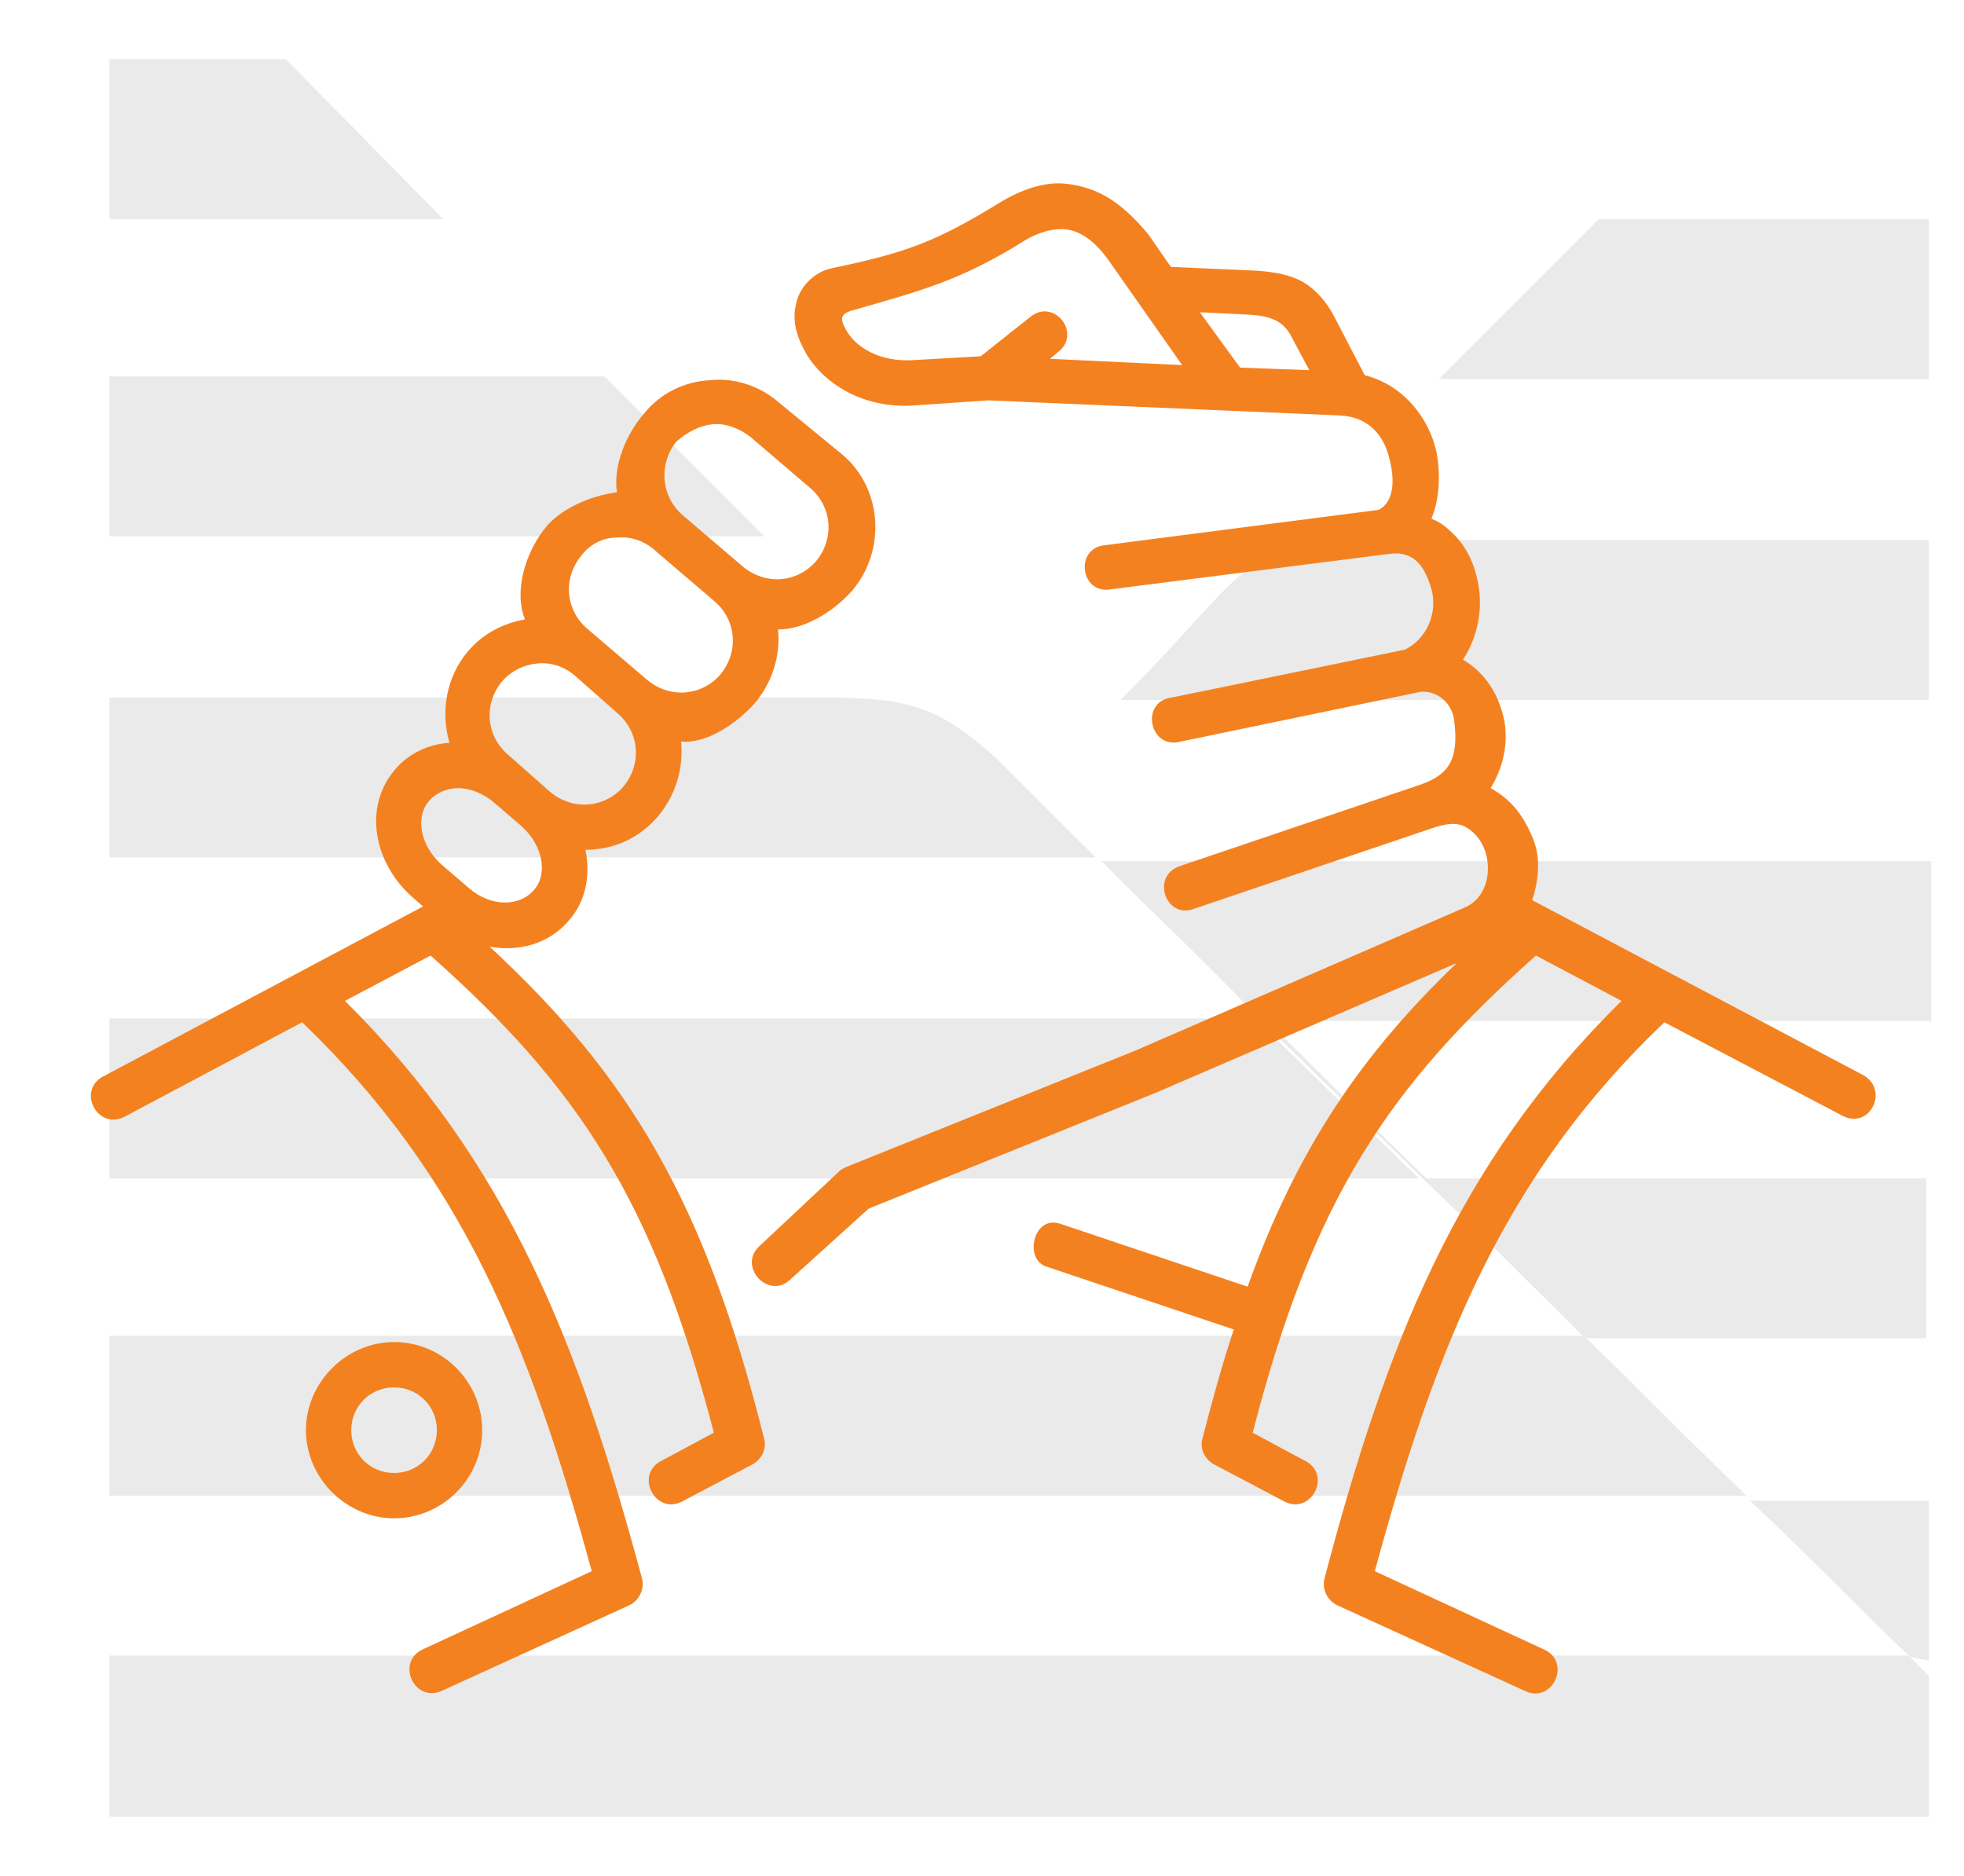 <?xml version="1.0" encoding="utf-8"?>
<!-- Generator: Adobe Illustrator 23.1.0, SVG Export Plug-In . SVG Version: 6.00 Build 0)  -->
<svg version="1.1" id="Capa_1" xmlns="http://www.w3.org/2000/svg" xmlns:xlink="http://www.w3.org/1999/xlink" x="0px" y="0px"
	 viewBox="0 0 156 149" style="enable-background:new 0 0 156 149;" xml:space="preserve">
<style type="text/css">
	.st0{fill-rule:evenodd;clip-rule:evenodd;fill:#EAEAEA;}
	.st1{fill:#F48120;}
	.st2{fill-rule:evenodd;clip-rule:evenodd;fill:#F48120;}
</style>
<g>
	<path class="st0" d="M22.7,4.7h-14v12.7h26.5L22.7,4.7z M8.7,29.9v12.7h52l-7.9-7.9L48,29.9C48,29.9,8.7,29.9,8.7,29.9z M8.7,55.4
		v12.7H87l-7.9-7.9c-5.1-4.6-7.6-4.8-15-4.8H8.7z M8.7,80.9v12.7h104l-13-12.7H8.7z M8.7,106.1v12.7h130l-13-12.7H8.7z M8.7,131.6
		v12.7h144.5v-11.2c-0.5-0.5-0.8-0.8-1.3-1.3l-0.3-0.3H8.7z"/>
	<path class="st0" d="M78.8,60.2l7.9,7.9H87c-3.1-3.1-4.6-4.3-7.4-7.1C79.6,60.7,79.1,60.5,78.8,60.2 M100,80.9l13,12.7h0.3
		c-4.3-4.1-8.4-8.4-12.7-12.5h52.8V68.4H87.5C91.5,72.5,95.9,76.5,100,80.9L100,80.9z M125.7,106.1l13,12.7l0,0
		c-4.3-4.1-8.4-8.4-12.7-12.5h27V93.6h-40C117.5,97.9,121.6,102,125.7,106.1L125.7,106.1z M151.7,131.6L151.7,131.6l1.5,0.3v-12.7
		H139C143.3,123.2,147.4,127.5,151.7,131.6L151.7,131.6z M153.2,55.6V42.9h-38.7c-17.1,0-13.3,0.5-25.5,12.7H153.2z M153.2,30.1
		V17.4H127c-4.3,4.3-8.4,8.4-12.7,12.7H153.2z"/>
</g>
<g>
	<path class="st1" d="M95.3,24.8l4,0.2c1.6,0.1,2.6,0.5,3.2,1.6l1.5,2.8l-5.5-0.2L95.3,24.8z M84.3,18.2c1.4,0,2.6,0.9,3.7,2.4
		l5.9,8.4l-10.5-0.5L84,28c2-1.5-0.3-4.4-2.2-2.8l-3.9,3.1l-5.3,0.3c-2.8,0.2-4.7-1.1-5.4-2.4c-0.5-0.9-0.5-1.3,0.7-1.6
		c5.2-1.5,8.4-2.3,13.5-5.5C82.4,18.5,83.4,18.2,84.3,18.2z M84.7,14.6c-1.6-0.2-3.5,0.4-5.3,1.5c-5.2,3.2-7.6,4-13.3,5.2
		c-1.5,0.3-2.7,1.6-2.9,3c-0.3,1.4,0.2,2.7,0.9,3.9c1.5,2.4,4.6,4.3,8.6,4l5.8-0.4l27.9,1.2c2.4,0.1,3.6,1.7,4,3.6
		c0.4,1.6,0.3,3.3-0.9,3.9l-21.7,2.8c-2.5,0.2-2,4,0.5,3.5l22-2.8c2.1-0.3,2.9,1.1,3.4,2.8c0.5,1.8-0.3,3.9-2.1,4.8l-18.5,3.8
		c-2.6,0.3-1.8,4.2,0.7,3.5l18.8-3.9c1.2-0.3,2.7,0.6,2.9,2.2c0.4,3.1-0.4,4.3-2.6,5.1l-19.2,6.5c-2.3,0.8-1.1,4.2,1.1,3.4l19.2-6.5
		c1.3-0.4,2-0.3,2.6,0.1c0.6,0.4,1.1,1,1.4,1.9c0.5,1.7,0,3.7-1.7,4.4l-26,11.3l-23.1,9.3c-0.2,0.1-0.4,0.2-0.5,0.3L60.3,99
		c-1.7,1.6,0.7,4.2,2.4,2.7L69,96l22.8-9.2c0,0,0,0,0,0l23.9-10.3c-7.6,7.3-12.7,14.8-16.6,25.7l-14.9-5c-2.1-0.7-2.9,2.8-1.1,3.4
		l14.9,5c-0.9,2.7-1.7,5.6-2.5,8.7c-0.2,0.8,0.2,1.6,0.9,2l5.5,2.9c2.2,1.3,4-2.1,1.7-3.2l-4.1-2.2c4.8-18.6,10.8-27.5,22.5-37.9
		l6.8,3.6c-13.1,12.9-18.7,27.3-23.6,45.9c-0.2,0.8,0.2,1.7,1,2.1l14.9,6.8c2.2,1.1,3.8-2.3,1.5-3.3l-13.4-6.2
		c4.9-18,10.3-31.5,23-43.6l14.1,7.4c2.2,1.2,3.8-2,1.7-3.2l-26.3-13.9c0.5-1.5,0.7-3.3,0.1-4.8c-0.8-2-1.8-3.2-3.4-4.1
		c1.3-2.1,1.5-4.5,0.8-6.4c-0.5-1.6-1.6-3-3-3.8c1.2-1.8,1.6-4.1,1.2-6.1c-0.3-1.6-1-3.1-2.3-4.2c-0.4-0.4-0.9-0.7-1.4-0.9
		c0.7-1.7,0.7-3.7,0.4-5.3c-0.6-2.7-2.6-5.3-5.7-6.1l-2.5-4.8c-0.6-1.1-1.4-2-2.4-2.6c-1.1-0.6-2.3-0.8-3.7-0.9l-6.8-0.3l-1.8-2.6
		C89.1,16.1,87.3,14.9,84.7,14.6z"/>
	<path class="st2" d="M36.4,62.6c0.9,0,2,0.4,2.9,1.2l2.1,1.8c1.8,1.6,2.1,3.9,1,5.1c-1.1,1.3-3.4,1.4-5.2-0.2l-2.1-1.8
		c-1.8-1.6-2.1-3.9-1-5.1C34.6,63,35.5,62.6,36.4,62.6z M42.7,52.7c1-0.1,2.1,0.2,3,1l3.4,3c1.7,1.5,1.9,4,0.4,5.8
		c-1.5,1.7-4,1.9-5.8,0.4l-3.4-3c-1.7-1.5-1.9-4-0.4-5.8C40.6,53.3,41.6,52.8,42.7,52.7z M49,42.7c1-0.1,2.1,0.2,3,1l4.8,4.1
		c1.7,1.5,1.9,4,0.4,5.8c-1.5,1.7-4,1.9-5.8,0.4l-4.8-4.1c-1.7-1.5-1.9-4-0.4-5.8C46.9,43.2,47.9,42.7,49,42.7z M56.6,33.7
		c1-0.1,2.1,0.3,3,1l4.8,4.1c1.7,1.5,1.9,4,0.4,5.8c-1.5,1.7-4,1.9-5.8,0.4l-4.8-4.1c-1.7-1.5-1.9-4-0.5-5.8
		C54.6,34.3,55.6,33.8,56.6,33.7z M56.4,30.2c-2,0.1-3.9,1-5.2,2.6c-1.5,1.7-2.5,4.2-2.2,6.3c-2.2,0.3-4.3,1.3-5.5,2.6
		c-1.8,2.1-2.7,5.3-1.8,7.5c-1.7,0.3-3.3,1.1-4.5,2.5c-1.8,2.1-2.2,4.9-1.5,7.3c-1.6,0.1-3.2,0.8-4.3,2.1c-2.6,3-1.7,7.5,1.4,10.2
		l0.8,0.7L8.2,85.5c-2.1,1.1-0.5,4.3,1.7,3.2L24,81.2c12.7,12.2,18.1,25.6,23,43.6L33.6,131c-2.2,1-0.7,4.3,1.5,3.3l14.9-6.8
		c0.8-0.4,1.2-1.3,1-2.1c-5-18.6-10.6-33-23.6-45.9l6.8-3.6c11.7,10.4,17.7,19.4,22.5,37.9l-4.1,2.2c-2.3,1.1-0.5,4.5,1.7,3.2
		l5.5-2.9c0.7-0.4,1.1-1.2,0.9-2c-4.7-18.9-10.8-28.9-21.8-39.1c2.3,0.4,4.7-0.2,6.3-2.1c1.4-1.6,1.7-3.7,1.3-5.6
		c2.2,0,4.3-0.9,5.8-2.7c1.4-1.7,2-3.8,1.8-5.9c2,0.2,4.4-1.4,5.9-3.1c1.4-1.7,2-3.8,1.8-5.8c2.1,0,4.4-1.4,5.9-3.1
		c2.7-3.2,2.4-8.1-0.8-10.8L61.9,32C60.3,30.6,58.3,30,56.4,30.2z"/>
	<path class="st2" d="M31.3,110.2c1.9,0,3.4,1.5,3.4,3.4c0,1.9-1.5,3.4-3.4,3.4c-1.9,0-3.4-1.5-3.4-3.4
		C27.9,111.7,29.4,110.2,31.3,110.2z M31.3,106.6c-3.8,0-7,3.2-7,7c0,3.8,3.2,7,7,7c3.8,0,7-3.1,7-7
		C38.3,109.8,35.2,106.6,31.3,106.6z"/>
</g>
</svg>

